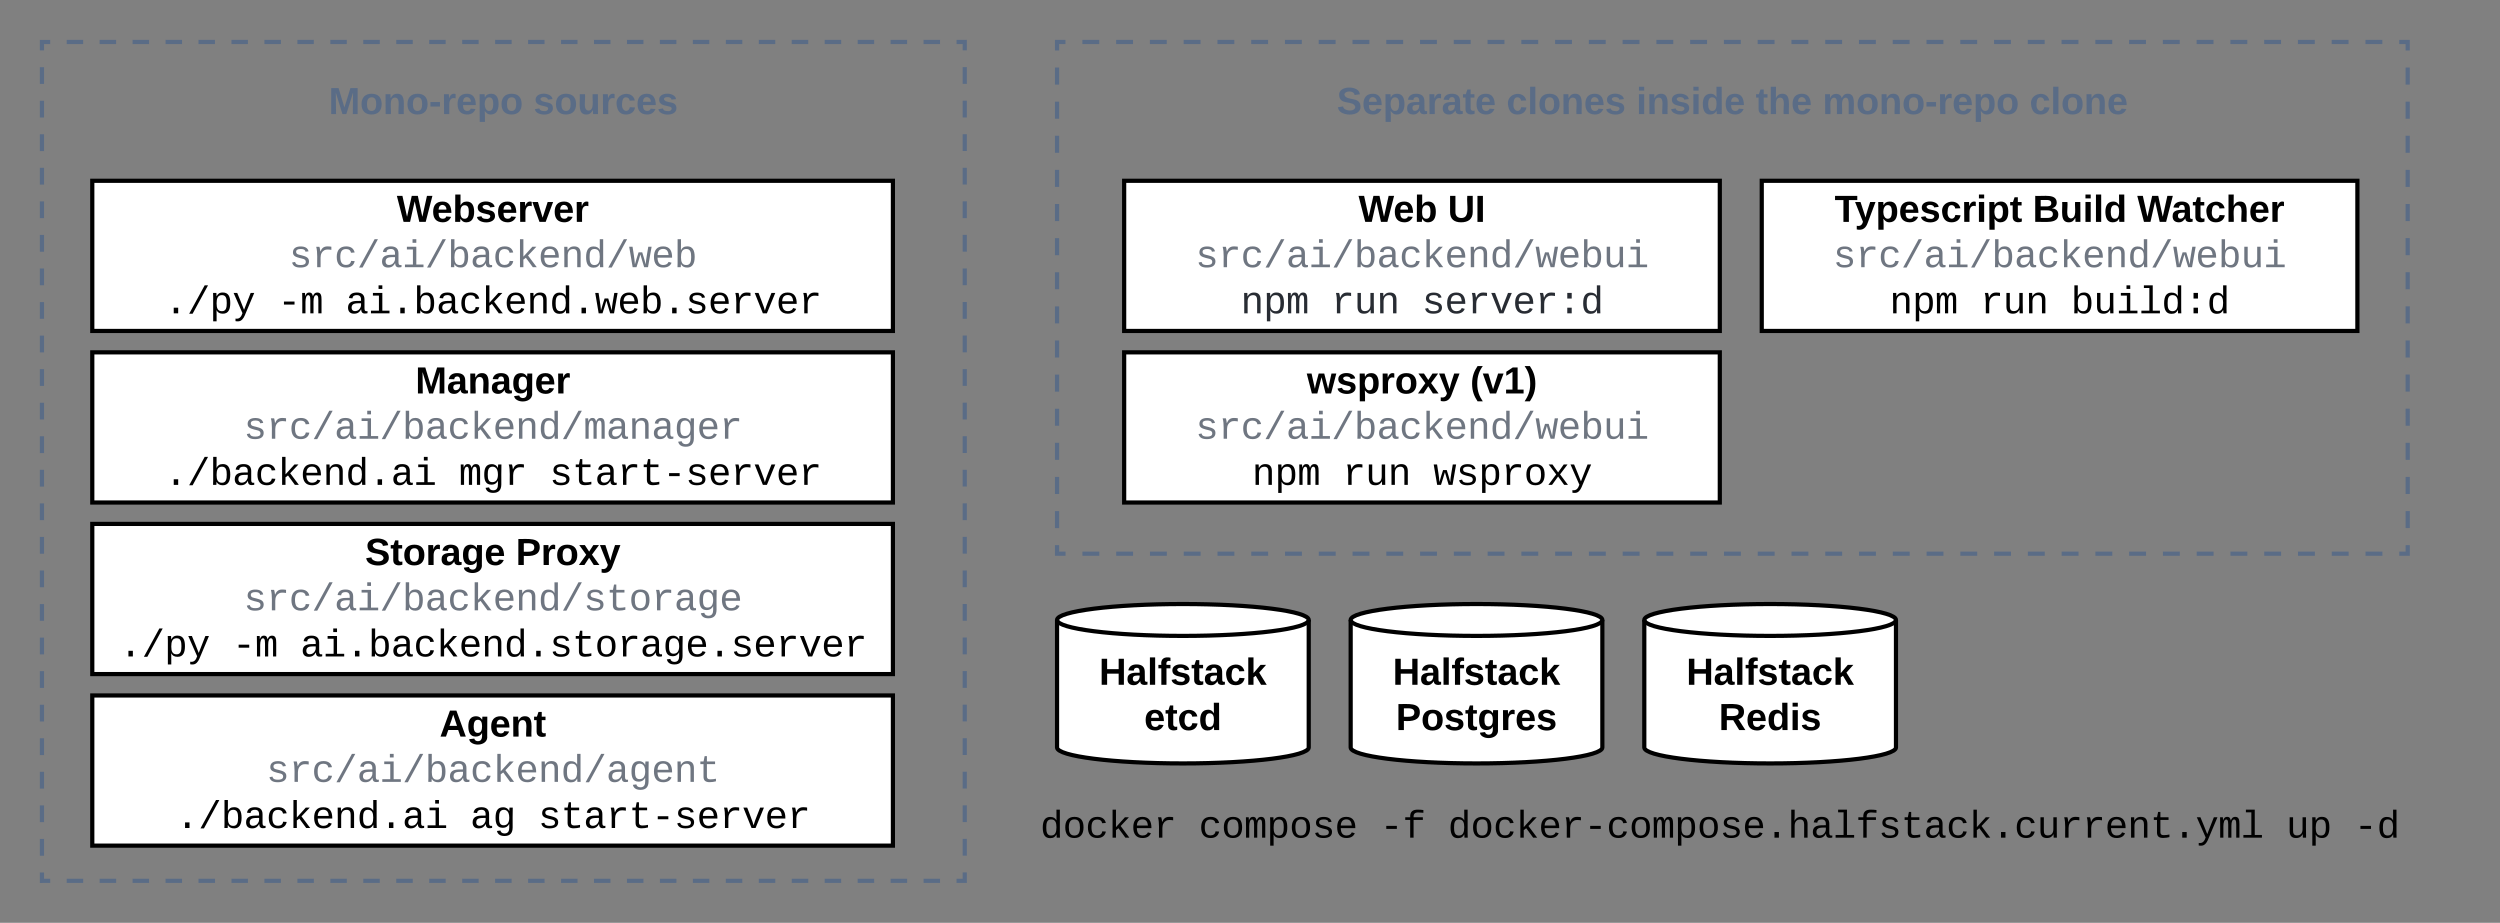 <svg xmlns="http://www.w3.org/2000/svg" xmlns:xlink="http://www.w3.org/1999/xlink" xmlns:lucid="lucid" width="1192" height="440"><rect width="100%" height="100%" fill="#808080" stroke="none"/><g transform="translate(-332 -504)" lucid:page-tab-id="Mduv~YJdh0do"><path d="M352 524h440v400H352z" fill="#fff" fill-opacity="0"/><path d="M363.8 524h7.84m7.86 0h7.86m7.85 0h7.87m7.86 0h7.86m7.84 0h7.86m7.86 0h7.85m7.87 0h7.86m7.86 0h7.84m7.86 0h7.86m7.85 0h7.87m7.86 0h7.86m7.84 0h7.86m7.86 0h7.85m7.87 0h7.86m7.86 0h7.84m7.86 0h7.86m7.85 0h7.87m7.86 0h7.86m7.84 0h7.86m7.86 0h7.85m7.87 0h7.86m7.86 0h7.84m7.86 0h7.86m7.85 0h7.87m7.86 0h7.86m7.84 0h7.86m7.86 0h7.85m7.87 0H792v4m0 8v8m0 8v8m0 8v8m0 8v8m0 8v8m0 8v8m0 8v8m0 8v8m0 8v8m0 8v8m0 8v8m0 8v8m0 8v8m0 8v8m0 8v8m0 8v8m0 8v8m0 8v8m0 8v8m0 8v8m0 8v8m0 8v8m0 8v8m0 8v8m0 8v4h-3.93m-7.86 0h-7.84m-7.86 0h-7.86m-7.85 0h-7.87m-7.86 0h-7.86m-7.84 0h-7.86m-7.86 0h-7.85m-7.87 0h-7.86m-7.86 0h-7.84m-7.86 0h-7.86m-7.85 0h-7.87m-7.86 0h-7.86m-7.84 0h-7.86m-7.86 0h-7.85m-7.87 0h-7.86m-7.86 0h-7.84m-7.86 0h-7.86m-7.85 0h-7.87m-7.86 0h-7.86m-7.84 0h-7.86m-7.86 0h-7.85m-7.87 0h-7.86m-7.86 0h-7.84m-7.86 0h-7.86m-7.85 0h-7.87m-7.86 0h-7.86m-7.84 0h-7.86m-7.86 0h-7.85m-7.87 0H352v-4m0-8v-8m0-8v-8m0-8v-8m0-8v-8m0-8v-8m0-8v-8m0-8v-8m0-8v-8m0-8v-8m0-8v-8m0-8v-8m0-8v-8m0-8v-8m0-8v-8m0-8v-8m0-8v-8m0-8v-8m0-8v-8m0-8v-8m0-8v-8m0-8v-8m0-8v-8m0-8v-8m0-8v-8m0-8v-4h3.93" stroke="#5a6c86" stroke-width="2" fill="none"/><use xlink:href="#a" transform="matrix(1,0,0,1,352,544) translate(136.725 14.4)"/><use xlink:href="#b" transform="matrix(1,0,0,1,352,544) translate(234.375 14.4)"/><path d="M836 524h644v244H836z" fill="#fff" fill-opacity="0"/><path d="M848.07 524h8.05m8.05 0h8.05m8.05 0h8.05m8.05 0h8.05m8.05 0h8.05m8.05 0h8.05m8.05 0h8.05m8.05 0h8.05m8.05 0h8.05m8.05 0h8.05m8.05 0h8.05m8.05 0h8.05m8.05 0h8.05m8.05 0h8.05m8.05 0h8.05m8.05 0h8.05m8.05 0h8.05m8.05 0h8.05m8.05 0h8.05m8.05 0h8.05m8.05 0h8.05m8.05 0h8.05m8.05 0h8.05m8.05 0h8.05m8.05 0h8.05m8.05 0h8.05m8.05 0h8.05m8.05 0h8.05m8.05 0h8.05m8.05 0h8.05m8.05 0h8.05m8.05 0h8.05m8.05 0h8.05m8.05 0h8.05m8.05 0h8.05m8.05 0h8.05m8.05 0h8.05m8.05 0h8.05m8.05 0h8.05m8.05 0h4.03v4.07m0 8.13v8.13m0 8.14v8.13m0 8.13v8.14m0 8.13v8.13m0 8.14v8.13m0 8.13v8.14m0 8.13v8.13m0 8.14v8.13m0 8.13v8.14m0 8.13v8.13m0 8.14V707m0 8.13v8.14m0 8.13v8.13m0 8.14v8.13m0 8.13V768h-4.02m-8.05 0h-8.05m-8.05 0h-8.05m-8.05 0h-8.05m-8.05 0h-8.05m-8.05 0h-8.05m-8.05 0h-8.05m-8.05 0h-8.05m-8.05 0h-8.05m-8.05 0h-8.05m-8.05 0h-8.05m-8.05 0h-8.05m-8.05 0h-8.05m-8.05 0h-8.05m-8.05 0h-8.05m-8.05 0h-8.05m-8.05 0h-8.05m-8.05 0h-8.05m-8.05 0h-8.05m-8.05 0h-8.05m-8.05 0h-8.05m-8.05 0h-8.05m-8.05 0h-8.05m-8.05 0h-8.05m-8.05 0h-8.05m-8.05 0h-8.05m-8.05 0h-8.05m-8.05 0h-8.05m-8.05 0h-8.05m-8.05 0h-8.05m-8.05 0h-8.05m-8.05 0h-8.05m-8.05 0h-8.05m-8.05 0h-8.05m-8.05 0h-8.05m-8.05 0h-8.05m-8.05 0h-8.05m-8.05 0h-8.05m-8.05 0h-8.05m-8.05 0h-8.05m-8.05 0H836v-4.07m0-8.13v-8.13m0-8.14v-8.13m0-8.13v-8.14m0-8.13v-8.13m0-8.14v-8.13m0-8.13v-8.14m0-8.13v-8.13m0-8.14v-8.13m0-8.13v-8.14m0-8.13v-8.13m0-8.14V585m0-8.13v-8.14m0-8.13v-8.13m0-8.14v-8.13m0-8.13V524h4.02" stroke="#5a6c86" stroke-width="2" fill="none"/><use xlink:href="#c" transform="matrix(1,0,0,1,836,544) translate(133.4 14.4)"/><use xlink:href="#d" transform="matrix(1,0,0,1,836,544) translate(214.3 14.4)"/><use xlink:href="#e" transform="matrix(1,0,0,1,836,544) translate(276.2 14.4)"/><use xlink:href="#f" transform="matrix(1,0,0,1,836,544) translate(333.1 14.4)"/><use xlink:href="#g" transform="matrix(1,0,0,1,836,544) translate(365 14.4)"/><use xlink:href="#h" transform="matrix(1,0,0,1,836,544) translate(463.7 14.4)"/><path d="M376 672h381.74v71.6H376z" stroke="#000" stroke-width="2" fill="#fff"/><use xlink:href="#i" transform="matrix(1,0,0,1,381,677) translate(149.075 14.6)"/><use xlink:href="#j" transform="matrix(1,0,0,1,381,677) translate(67.181 36.196)"/><use xlink:href="#k" transform="matrix(1,0,0,1,381,677) translate(29.375 58.196)"/><use xlink:href="#l" transform="matrix(1,0,0,1,381,677) translate(169.797 58.196)"/><use xlink:href="#m" transform="matrix(1,0,0,1,381,677) translate(213.004 58.196)"/><path d="M376 835.6h381.74v71.6H376z" stroke="#000" stroke-width="2" fill="#fff"/><use xlink:href="#n" transform="matrix(1,0,0,1,381,840.6) translate(160.6 14.6)"/><use xlink:href="#o" transform="matrix(1,0,0,1,381,840.6) translate(77.982 36.196)"/><use xlink:href="#k" transform="matrix(1,0,0,1,381,840.6) translate(34.775 58.196)"/><use xlink:href="#p" transform="matrix(1,0,0,1,381,840.6) translate(175.198 58.196)"/><use xlink:href="#m" transform="matrix(1,0,0,1,381,840.6) translate(207.604 58.196)"/><path d="M376 753.8h381.74v71.6H376z" stroke="#000" stroke-width="2" fill="#fff"/><use xlink:href="#q" transform="matrix(1,0,0,1,381,758.8) translate(125.1 14.6)"/><use xlink:href="#r" transform="matrix(1,0,0,1,381,758.8) translate(196.95 14.6)"/><use xlink:href="#s" transform="matrix(1,0,0,1,381,758.8) translate(67.181 36.196)"/><use xlink:href="#t" transform="matrix(1,0,0,1,381,758.8) translate(7.771 58.196)"/><use xlink:href="#u" transform="matrix(1,0,0,1,381,758.8) translate(61.78 58.196)"/><use xlink:href="#v" transform="matrix(1,0,0,1,381,758.8) translate(94.185 58.196)"/><path d="M376 590.2h381.74v71.6H376z" stroke="#000" stroke-width="2" fill="#fff"/><g><use xlink:href="#w" transform="matrix(1,0,0,1,381,595.2) translate(140.225 14.6)"/><use xlink:href="#x" transform="matrix(1,0,0,1,381,595.2) translate(88.784 36.196)"/><use xlink:href="#t" transform="matrix(1,0,0,1,381,595.2) translate(29.375 58.196)"/><use xlink:href="#u" transform="matrix(1,0,0,1,381,595.2) translate(83.383 58.196)"/><use xlink:href="#y" transform="matrix(1,0,0,1,381,595.2) translate(115.789 58.196)"/></g><path d="M868 590.2h284v71.6H868z" stroke="#000" stroke-width="2" fill="#fff"/><g><use xlink:href="#z" transform="matrix(1,0,0,1,873,595.2) translate(106.75 14.6)"/><use xlink:href="#A" transform="matrix(1,0,0,1,873,595.2) translate(149.3 14.6)"/><use xlink:href="#B" transform="matrix(1,0,0,1,873,595.2) translate(28.982 36.196)"/><use xlink:href="#C" transform="matrix(1,0,0,1,873,595.2) translate(50.586 58.196)"/><use xlink:href="#D" transform="matrix(1,0,0,1,873,595.2) translate(93.793 58.196)"/><use xlink:href="#E" transform="matrix(1,0,0,1,873,595.2) translate(137 58.196)"/></g><path d="M868 672h284v71.6H868z" stroke="#000" stroke-width="2" fill="#fff"/><g><use xlink:href="#F" transform="matrix(1,0,0,1,873,677) translate(82.1 14.6)"/><use xlink:href="#G" transform="matrix(1,0,0,1,873,677) translate(160 14.6)"/><use xlink:href="#B" transform="matrix(1,0,0,1,873,677) translate(28.982 36.196)"/><use xlink:href="#H" transform="matrix(1,0,0,1,873,677) translate(55.987 58.196)"/><use xlink:href="#I" transform="matrix(1,0,0,1,873,677) translate(99.194 58.196)"/><use xlink:href="#J" transform="matrix(1,0,0,1,873,677) translate(142.401 58.196)"/></g><path d="M1172 590.2h284v71.6h-284z" stroke="#000" stroke-width="2" fill="#fff"/><g><use xlink:href="#K" transform="matrix(1,0,0,1,1177,595.2) translate(29.75 14.6)"/><use xlink:href="#L" transform="matrix(1,0,0,1,1177,595.2) translate(124.2 14.6)"/><use xlink:href="#M" transform="matrix(1,0,0,1,1177,595.2) translate(174.05 14.6)"/><use xlink:href="#B" transform="matrix(1,0,0,1,1177,595.2) translate(28.982 36.196)"/><use xlink:href="#H" transform="matrix(1,0,0,1,1177,595.2) translate(55.987 58.196)"/><use xlink:href="#I" transform="matrix(1,0,0,1,1177,595.2) translate(99.194 58.196)"/><use xlink:href="#N" transform="matrix(1,0,0,1,1177,595.2) translate(142.401 58.196)"/></g><path d="M956 860.4c0 4.2-26.86 7.6-60 7.6s-60-3.4-60-7.6v-60.8c0-4.2 26.86-7.6 60-7.6s60 3.4 60 7.6z" stroke="#000" stroke-width="2" fill="#fff"/><path d="M956 799.6c0 4.2-26.86 7.6-60 7.6s-60-3.4-60-7.6" stroke="#000" stroke-width="2" fill="none"/><g><use xlink:href="#O" transform="matrix(1,0,0,1,841,812.2) translate(15.075 18.3)"/><use xlink:href="#P" transform="matrix(1,0,0,1,841,812.2) translate(36.55 39.9)"/></g><path d="M1096 860.4c0 4.2-26.86 7.6-60 7.6s-60-3.4-60-7.6v-60.8c0-4.2 26.86-7.6 60-7.6s60 3.4 60 7.6z" stroke="#000" stroke-width="2" fill="#fff"/><path d="M1096 799.6c0 4.2-26.86 7.6-60 7.6s-60-3.4-60-7.6" stroke="#000" stroke-width="2" fill="none"/><g><use xlink:href="#O" transform="matrix(1,0,0,1,981,812.2) translate(15.075 18.3)"/><use xlink:href="#Q" transform="matrix(1,0,0,1,981,812.2) translate(16.575 39.9)"/></g><path d="M1236 860.4c0 4.2-26.86 7.6-60 7.6s-60-3.4-60-7.6v-60.8c0-4.2 26.86-7.6 60-7.6s60 3.4 60 7.6z" stroke="#000" stroke-width="2" fill="#fff"/><path d="M1236 799.6c0 4.2-26.86 7.6-60 7.6s-60-3.4-60-7.6" stroke="#000" stroke-width="2" fill="none"/><g><use xlink:href="#O" transform="matrix(1,0,0,1,1121,812.2) translate(15.075 18.3)"/><use xlink:href="#R" transform="matrix(1,0,0,1,1121,812.2) translate(30.55 39.9)"/></g><path d="M800 884h704v28H800z" stroke="#000" stroke-opacity="0" stroke-width="2" fill="#fff" fill-opacity="0"/><g><use xlink:href="#S" transform="matrix(1,0,0,1,805,889) translate(22.947 14.396)"/><use xlink:href="#T" transform="matrix(1,0,0,1,805,889) translate(98.56 14.396)"/><use xlink:href="#U" transform="matrix(1,0,0,1,805,889) translate(184.974 14.396)"/><use xlink:href="#V" transform="matrix(1,0,0,1,805,889) translate(217.379 14.396)"/><use xlink:href="#W" transform="matrix(1,0,0,1,805,889) translate(617.044 14.396)"/><use xlink:href="#X" transform="matrix(1,0,0,1,805,889) translate(649.449 14.396)"/></g><defs><path fill="#5a6c86" d="M230 0l2-204L168 0h-37L68-204 70 0H24v-248h70l56 185 57-185h69V0h-46" id="Y"/><path fill="#5a6c86" d="M110-194c64 0 96 36 96 99 0 64-35 99-97 99-61 0-95-36-95-99 0-62 34-99 96-99zm-1 164c35 0 45-28 45-65 0-40-10-65-43-65-34 0-45 26-45 65 0 36 10 65 43 65" id="Z"/><path fill="#5a6c86" d="M135-194c87-1 58 113 63 194h-50c-7-57 23-157-34-157-59 0-34 97-39 157H25l-1-190h47c2 12-1 28 3 38 12-26 28-41 61-42" id="aa"/><path fill="#5a6c86" d="M14-72v-43h91v43H14" id="ab"/><path fill="#5a6c86" d="M135-150c-39-12-60 13-60 57V0H25l-1-190h47c2 13-1 29 3 40 6-28 27-53 61-41v41" id="ac"/><path fill="#5a6c86" d="M185-48c-13 30-37 53-82 52C43 2 14-33 14-96s30-98 90-98c62 0 83 45 84 108H66c0 31 8 55 39 56 18 0 30-7 34-22zm-45-69c5-46-57-63-70-21-2 6-4 13-4 21h74" id="ad"/><path fill="#5a6c86" d="M135-194c53 0 70 44 70 98 0 56-19 98-73 100-31 1-45-17-59-34 3 33 2 69 2 105H25l-1-265h48c2 10 0 23 3 31 11-24 29-35 60-35zM114-30c33 0 39-31 40-66 0-38-9-64-40-64-56 0-55 130 0 130" id="ae"/><g id="a"><use transform="matrix(0.05,0,0,0.05,0,0)" xlink:href="#Y"/><use transform="matrix(0.05,0,0,0.05,14.95,0)" xlink:href="#Z"/><use transform="matrix(0.05,0,0,0.05,25.9,0)" xlink:href="#aa"/><use transform="matrix(0.05,0,0,0.05,36.85,0)" xlink:href="#Z"/><use transform="matrix(0.05,0,0,0.05,47.8,0)" xlink:href="#ab"/><use transform="matrix(0.05,0,0,0.05,53.75,0)" xlink:href="#ac"/><use transform="matrix(0.05,0,0,0.05,60.75,0)" xlink:href="#ad"/><use transform="matrix(0.05,0,0,0.05,70.75,0)" xlink:href="#ae"/><use transform="matrix(0.05,0,0,0.05,81.7,0)" xlink:href="#Z"/></g><path fill="#5a6c86" d="M137-138c1-29-70-34-71-4 15 46 118 7 119 86 1 83-164 76-172 9l43-7c4 19 20 25 44 25 33 8 57-30 24-41C81-84 22-81 20-136c-2-80 154-74 161-7" id="af"/><path fill="#5a6c86" d="M85 4C-2 5 27-109 22-190h50c7 57-23 150 33 157 60-5 35-97 40-157h50l1 190h-47c-2-12 1-28-3-38-12 25-28 42-61 42" id="ag"/><path fill="#5a6c86" d="M190-63c-7 42-38 67-86 67-59 0-84-38-90-98-12-110 154-137 174-36l-49 2c-2-19-15-32-35-32-30 0-35 28-38 64-6 74 65 87 74 30" id="ah"/><g id="b"><use transform="matrix(0.05,0,0,0.05,0,0)" xlink:href="#af"/><use transform="matrix(0.05,0,0,0.05,10,0)" xlink:href="#Z"/><use transform="matrix(0.05,0,0,0.05,20.95,0)" xlink:href="#ag"/><use transform="matrix(0.05,0,0,0.05,31.9,0)" xlink:href="#ac"/><use transform="matrix(0.05,0,0,0.05,38.9,0)" xlink:href="#ah"/><use transform="matrix(0.05,0,0,0.05,48.9,0)" xlink:href="#ad"/><use transform="matrix(0.05,0,0,0.05,58.9,0)" xlink:href="#af"/></g><path fill="#5a6c86" d="M169-182c-1-43-94-46-97-3 18 66 151 10 154 114 3 95-165 93-204 36-6-8-10-19-12-30l50-8c3 46 112 56 116 5-17-69-150-10-154-114-4-87 153-88 188-35 5 8 8 18 10 28" id="ai"/><path fill="#5a6c86" d="M133-34C117-15 103 5 69 4 32 3 11-16 11-54c-1-60 55-63 116-61 1-26-3-47-28-47-18 1-26 9-28 27l-52-2c7-38 36-58 82-57s74 22 75 68l1 82c-1 14 12 18 25 15v27c-30 8-71 5-69-32zm-48 3c29 0 43-24 42-57-32 0-66-3-65 30 0 17 8 27 23 27" id="aj"/><path fill="#5a6c86" d="M115-3C79 11 28 4 28-45v-112H4v-33h27l15-45h31v45h36v33H77v99c-1 23 16 31 38 25v30" id="ak"/><g id="c"><use transform="matrix(0.05,0,0,0.05,0,0)" xlink:href="#ai"/><use transform="matrix(0.05,0,0,0.05,12,0)" xlink:href="#ad"/><use transform="matrix(0.05,0,0,0.05,22,0)" xlink:href="#ae"/><use transform="matrix(0.05,0,0,0.05,32.95,0)" xlink:href="#aj"/><use transform="matrix(0.05,0,0,0.05,42.95,0)" xlink:href="#ac"/><use transform="matrix(0.05,0,0,0.05,49.95,0)" xlink:href="#aj"/><use transform="matrix(0.05,0,0,0.05,59.95,0)" xlink:href="#ak"/><use transform="matrix(0.05,0,0,0.05,65.9,0)" xlink:href="#ad"/></g><path fill="#5a6c86" d="M25 0v-261h50V0H25" id="al"/><g id="d"><use transform="matrix(0.05,0,0,0.05,0,0)" xlink:href="#ah"/><use transform="matrix(0.05,0,0,0.05,10,0)" xlink:href="#al"/><use transform="matrix(0.05,0,0,0.05,15,0)" xlink:href="#Z"/><use transform="matrix(0.05,0,0,0.05,25.95,0)" xlink:href="#aa"/><use transform="matrix(0.05,0,0,0.05,36.9,0)" xlink:href="#ad"/><use transform="matrix(0.05,0,0,0.05,46.9,0)" xlink:href="#af"/></g><path fill="#5a6c86" d="M25-224v-37h50v37H25zM25 0v-190h50V0H25" id="am"/><path fill="#5a6c86" d="M88-194c31-1 46 15 58 34l-1-101h50l1 261h-48c-2-10 0-23-3-31C134-8 116 4 84 4 32 4 16-41 15-95c0-56 19-97 73-99zm17 164c33 0 40-30 41-66 1-37-9-64-41-64s-38 30-39 65c0 43 13 65 39 65" id="an"/><g id="e"><use transform="matrix(0.05,0,0,0.05,0,0)" xlink:href="#am"/><use transform="matrix(0.05,0,0,0.05,5,0)" xlink:href="#aa"/><use transform="matrix(0.05,0,0,0.05,15.95,0)" xlink:href="#af"/><use transform="matrix(0.05,0,0,0.05,25.95,0)" xlink:href="#am"/><use transform="matrix(0.05,0,0,0.05,30.95,0)" xlink:href="#an"/><use transform="matrix(0.05,0,0,0.05,41.9,0)" xlink:href="#ad"/></g><path fill="#5a6c86" d="M114-157C55-157 80-60 75 0H25v-261h50l-1 109c12-26 28-41 61-42 86-1 58 113 63 194h-50c-7-57 23-157-34-157" id="ao"/><g id="f"><use transform="matrix(0.05,0,0,0.05,0,0)" xlink:href="#ak"/><use transform="matrix(0.05,0,0,0.05,5.95,0)" xlink:href="#ao"/><use transform="matrix(0.05,0,0,0.05,16.9,0)" xlink:href="#ad"/></g><path fill="#5a6c86" d="M220-157c-53 9-28 100-34 157h-49v-107c1-27-5-49-29-50C55-147 81-57 75 0H25l-1-190h47c2 12-1 28 3 38 10-53 101-56 108 0 13-22 24-43 59-42 82 1 51 116 57 194h-49v-107c-1-25-5-48-29-50" id="ap"/><g id="g"><use transform="matrix(0.05,0,0,0.05,0,0)" xlink:href="#ap"/><use transform="matrix(0.05,0,0,0.05,16,0)" xlink:href="#Z"/><use transform="matrix(0.05,0,0,0.05,26.95,0)" xlink:href="#aa"/><use transform="matrix(0.05,0,0,0.05,37.9,0)" xlink:href="#Z"/><use transform="matrix(0.05,0,0,0.05,48.85,0)" xlink:href="#ab"/><use transform="matrix(0.05,0,0,0.05,54.8,0)" xlink:href="#ac"/><use transform="matrix(0.05,0,0,0.05,61.8,0)" xlink:href="#ad"/><use transform="matrix(0.05,0,0,0.05,71.8,0)" xlink:href="#ae"/><use transform="matrix(0.05,0,0,0.05,82.75,0)" xlink:href="#Z"/></g><g id="h"><use transform="matrix(0.05,0,0,0.05,0,0)" xlink:href="#ah"/><use transform="matrix(0.05,0,0,0.05,10,0)" xlink:href="#al"/><use transform="matrix(0.05,0,0,0.05,15,0)" xlink:href="#Z"/><use transform="matrix(0.05,0,0,0.05,25.95,0)" xlink:href="#aa"/><use transform="matrix(0.05,0,0,0.05,36.9,0)" xlink:href="#ad"/></g><path d="M230 0l2-204L168 0h-37L68-204 70 0H24v-248h70l56 185 57-185h69V0h-46" id="aq"/><path d="M133-34C117-15 103 5 69 4 32 3 11-16 11-54c-1-60 55-63 116-61 1-26-3-47-28-47-18 1-26 9-28 27l-52-2c7-38 36-58 82-57s74 22 75 68l1 82c-1 14 12 18 25 15v27c-30 8-71 5-69-32zm-48 3c29 0 43-24 42-57-32 0-66-3-65 30 0 17 8 27 23 27" id="ar"/><path d="M135-194c87-1 58 113 63 194h-50c-7-57 23-157-34-157-59 0-34 97-39 157H25l-1-190h47c2 12-1 28 3 38 12-26 28-41 61-42" id="as"/><path d="M195-6C206 82 75 100 31 46c-4-6-6-13-8-21l49-6c3 16 16 24 34 25 40 0 42-37 40-79-11 22-30 35-61 35-53 0-70-43-70-97 0-56 18-96 73-97 30 0 46 14 59 34l2-30h47zm-90-29c32 0 41-27 41-63 0-35-9-62-40-62-32 0-39 29-40 63 0 36 9 62 39 62" id="at"/><path d="M185-48c-13 30-37 53-82 52C43 2 14-33 14-96s30-98 90-98c62 0 83 45 84 108H66c0 31 8 55 39 56 18 0 30-7 34-22zm-45-69c5-46-57-63-70-21-2 6-4 13-4 21h74" id="au"/><path d="M135-150c-39-12-60 13-60 57V0H25l-1-190h47c2 13-1 29 3 40 6-28 27-53 61-41v41" id="av"/><g id="i"><use transform="matrix(0.05,0,0,0.05,0,0)" xlink:href="#aq"/><use transform="matrix(0.05,0,0,0.05,14.95,0)" xlink:href="#ar"/><use transform="matrix(0.05,0,0,0.05,24.95,0)" xlink:href="#as"/><use transform="matrix(0.05,0,0,0.05,35.9,0)" xlink:href="#ar"/><use transform="matrix(0.05,0,0,0.05,45.9,0)" xlink:href="#at"/><use transform="matrix(0.05,0,0,0.05,56.85,0)" xlink:href="#au"/><use transform="matrix(0.05,0,0,0.05,66.85,0)" xlink:href="#av"/></g><path fill="#6f7681" d="M873-819c-18-114-119-146-250-146-163 0-245 50-245 151 0 151 170 148 294 185 182 54 388 94 388 320 0 240-189 325-439 329-245 4-410-69-454-268l159-31c24 133 136 168 295 165 144-2 270-31 270-171 0-164-195-160-331-202-167-52-350-87-350-299 0-218 173-315 413-313 220 2 373 77 412 260" id="aw"/><path fill="#6f7681" d="M839-1102c70 0 148 7 206 17v167c-112-18-268-36-363 15-129 69-208 203-208 395V0H294c-10-367 32-789-52-1082h171c21 75 41 161 48 250h5c67-152 152-270 373-270" id="ax"/><path fill="#6f7681" d="M631 20c-350 0-501-215-501-562 0-355 162-560 502-560 250 0 399 118 446 323l-192 14c-23-124-109-196-262-196-242 0-305 171-305 415 1 245 61 427 304 427 151 0 248-77 267-215l190 12C1039-107 883 20 631 20" id="ay"/><path fill="#6f7681" d="M114 20l821-1504h178L296 20H114" id="az"/><path fill="#6f7681" d="M1000-272c3 95 12 159 101 161 21 0 41-3 59-7V-6c-44 10-86 16-139 16-141 2-191-84-197-217h-6C748-76 648 20 446 20c-207 0-318-120-318-322 0-266 194-348 454-354l236-4c12-191-40-305-222-305-140 0-220 47-232 172l-188-17c33-204 181-292 423-292 255 0 401 118 401 364v466zm-683-27c0 109 63 184 175 182 166-3 259-96 306-217 24-65 20-120 20-200-232 7-501-28-501 235" id="aA"/><path fill="#6f7681" d="M745-142h380V0H143v-142h422v-798H246v-142h499v940zM545-1292v-192h200v192H545" id="aB"/><path fill="#6f7681" d="M365-904c58-129 161-200 334-200 130 0 228 46 293 138s98 233 98 420c0 189-34 331-102 425S824 20 698 20c-170 0-275-64-336-184 0 55-3 116-9 164H179c5-68 6-147 6-223v-1261h180c-2 193 4 394-4 580h4zm283 791c221 0 256-197 256-427 0-229-34-425-254-425-236 0-285 195-285 441 0 237 53 411 283 411" id="aC"/><path fill="#6f7681" d="M914 0L548-499l-132 98V0H236v-1484h180v927l475-525h211L663-617 1125 0H914" id="aD"/><path fill="#6f7681" d="M617-1102c355 0 481 238 477 599H322c5 222 84 388 301 388 144 0 244-59 284-166l158 45C1002-72 854 20 623 20c-342 0-490-220-490-568 0-346 151-554 484-554zm291 461c-18-192-90-328-289-328-194 0-287 128-295 328h584" id="aE"/><path fill="#6f7681" d="M706-1102c241 0 344 136 343 381V0H868v-695c1-168-57-273-220-268-190 6-283 138-283 336V0H185c-3-360 6-732-6-1082h170c4 54 7 126 8 185h3c63-121 164-204 346-205" id="aF"/><path fill="#6f7681" d="M865-914c-3-187-2-380-2-570h180v1261c0 76 1 155 6 223H877c-8-49-9-116-10-174h-5C801-44 708 26 530 26c-135 0-234-46-297-139s-95-232-95-419c0-377 131-566 392-566 176 0 271 63 335 184zm-286-51c-222 0-255 197-255 427 0 229 31 425 253 425 237 0 286-195 286-441 0-238-52-411-284-411" id="aG"/><path fill="#6f7681" d="M904-1102c199 0 220 177 220 381V0H956v-686c-3-114 0-215-60-264-70-33-125-4-158 71-26 56-39 140-39 252V0H531v-686c-3-114-1-215-61-264-78-41-136 24-157 84-24 69-39 159-39 259V0H105c-3-360 6-732-6-1082h149c6 50 3 123 8 175 36-100 83-195 216-195 135 0 166 79 196 196 42-105 93-196 236-196" id="aH"/><path fill="#6f7681" d="M1048-32c-2 300-135 456-433 456-222-1-358-88-400-267l184-25c22 99 100 157 222 156 184-2 248-125 248-315 0-64 3-133-2-194C807-100 706-13 524-12c-306 0-381-228-381-537 0-318 85-550 400-550 164 0 271 83 325 202h3c1-60 3-134 12-185h171c-13 339-4 702-6 1050zM585-145c210-8 284-178 284-406 0-192-52-331-177-392-33-16-69-22-104-22-223 2-259 184-259 414 0 229 31 415 256 406" id="aI"/><g id="j"><use transform="matrix(0.009,0,0,0.009,0,0)" xlink:href="#aw"/><use transform="matrix(0.009,0,0,0.009,10.802,0)" xlink:href="#ax"/><use transform="matrix(0.009,0,0,0.009,21.604,0)" xlink:href="#ay"/><use transform="matrix(0.009,0,0,0.009,32.405,0)" xlink:href="#az"/><use transform="matrix(0.009,0,0,0.009,43.207,0)" xlink:href="#aA"/><use transform="matrix(0.009,0,0,0.009,54.009,0)" xlink:href="#aB"/><use transform="matrix(0.009,0,0,0.009,64.811,0)" xlink:href="#az"/><use transform="matrix(0.009,0,0,0.009,75.612,0)" xlink:href="#aC"/><use transform="matrix(0.009,0,0,0.009,86.414,0)" xlink:href="#aA"/><use transform="matrix(0.009,0,0,0.009,97.216,0)" xlink:href="#ay"/><use transform="matrix(0.009,0,0,0.009,108.018,0)" xlink:href="#aD"/><use transform="matrix(0.009,0,0,0.009,118.819,0)" xlink:href="#aE"/><use transform="matrix(0.009,0,0,0.009,129.621,0)" xlink:href="#aF"/><use transform="matrix(0.009,0,0,0.009,140.423,0)" xlink:href="#aG"/><use transform="matrix(0.009,0,0,0.009,151.225,0)" xlink:href="#az"/><use transform="matrix(0.009,0,0,0.009,162.026,0)" xlink:href="#aH"/><use transform="matrix(0.009,0,0,0.009,172.828,0)" xlink:href="#aA"/><use transform="matrix(0.009,0,0,0.009,183.63,0)" xlink:href="#aF"/><use transform="matrix(0.009,0,0,0.009,194.432,0)" xlink:href="#aA"/><use transform="matrix(0.009,0,0,0.009,205.233,0)" xlink:href="#aI"/><use transform="matrix(0.009,0,0,0.009,216.035,0)" xlink:href="#aE"/><use transform="matrix(0.009,0,0,0.009,226.837,0)" xlink:href="#ax"/></g><path d="M496 0v-299h235V0H496" id="aJ"/><path d="M114 20l821-1504h178L296 20H114" id="aK"/><path d="M365-904c58-129 161-200 334-200 130 0 228 46 293 138s98 233 98 420c0 189-34 331-102 425S824 20 698 20c-170 0-275-64-336-184 0 55-3 116-9 164H179c5-68 6-147 6-223v-1261h180c-2 193 4 394-4 580h4zm283 791c221 0 256-197 256-427 0-229-34-425-254-425-236 0-285 195-285 441 0 237 53 411 283 411" id="aL"/><path d="M1000-272c3 95 12 159 101 161 21 0 41-3 59-7V-6c-44 10-86 16-139 16-141 2-191-84-197-217h-6C748-76 648 20 446 20c-207 0-318-120-318-322 0-266 194-348 454-354l236-4c12-191-40-305-222-305-140 0-220 47-232 172l-188-17c33-204 181-292 423-292 255 0 401 118 401 364v466zm-683-27c0 109 63 184 175 182 166-3 259-96 306-217 24-65 20-120 20-200-232 7-501-28-501 235" id="aM"/><path d="M631 20c-350 0-501-215-501-562 0-355 162-560 502-560 250 0 399 118 446 323l-192 14c-23-124-109-196-262-196-242 0-305 171-305 415 1 245 61 427 304 427 151 0 248-77 267-215l190 12C1039-107 883 20 631 20" id="aN"/><path d="M914 0L548-499l-132 98V0H236v-1484h180v927l475-525h211L663-617 1125 0H914" id="aO"/><path d="M617-1102c355 0 481 238 477 599H322c5 222 84 388 301 388 144 0 244-59 284-166l158 45C1002-72 854 20 623 20c-342 0-490-220-490-568 0-346 151-554 484-554zm291 461c-18-192-90-328-289-328-194 0-287 128-295 328h584" id="aP"/><path d="M706-1102c241 0 344 136 343 381V0H868v-695c1-168-57-273-220-268-190 6-283 138-283 336V0H185c-3-360 6-732-6-1082h170c4 54 7 126 8 185h3c63-121 164-204 346-205" id="aQ"/><path d="M865-914c-3-187-2-380-2-570h180v1261c0 76 1 155 6 223H877c-8-49-9-116-10-174h-5C801-44 708 26 530 26c-135 0-234-46-297-139s-95-232-95-419c0-377 131-566 392-566 176 0 271 63 335 184zm-286-51c-222 0-255 197-255 427 0 229 31 425 253 425 237 0 286-195 286-441 0-238-52-411-284-411" id="aR"/><path d="M745-142h380V0H143v-142h422v-798H246v-142h499v940zM545-1292v-192h200v192H545" id="aS"/><g id="k"><use transform="matrix(0.009,0,0,0.009,0,0)" xlink:href="#aJ"/><use transform="matrix(0.009,0,0,0.009,10.802,0)" xlink:href="#aK"/><use transform="matrix(0.009,0,0,0.009,21.604,0)" xlink:href="#aL"/><use transform="matrix(0.009,0,0,0.009,32.405,0)" xlink:href="#aM"/><use transform="matrix(0.009,0,0,0.009,43.207,0)" xlink:href="#aN"/><use transform="matrix(0.009,0,0,0.009,54.009,0)" xlink:href="#aO"/><use transform="matrix(0.009,0,0,0.009,64.811,0)" xlink:href="#aP"/><use transform="matrix(0.009,0,0,0.009,75.612,0)" xlink:href="#aQ"/><use transform="matrix(0.009,0,0,0.009,86.414,0)" xlink:href="#aR"/><use transform="matrix(0.009,0,0,0.009,97.216,0)" xlink:href="#aJ"/><use transform="matrix(0.009,0,0,0.009,108.018,0)" xlink:href="#aM"/><use transform="matrix(0.009,0,0,0.009,118.819,0)" xlink:href="#aS"/></g><path d="M904-1102c199 0 220 177 220 381V0H956v-686c-3-114 0-215-60-264-70-33-125-4-158 71-26 56-39 140-39 252V0H531v-686c-3-114-1-215-61-264-78-41-136 24-157 84-24 69-39 159-39 259V0H105c-3-360 6-732-6-1082h149c6 50 3 123 8 175 36-100 83-195 216-195 135 0 166 79 196 196 42-105 93-196 236-196" id="aT"/><path d="M1048-32c-2 300-135 456-433 456-222-1-358-88-400-267l184-25c22 99 100 157 222 156 184-2 248-125 248-315 0-64 3-133-2-194C807-100 706-13 524-12c-306 0-381-228-381-537 0-318 85-550 400-550 164 0 271 83 325 202h3c1-60 3-134 12-185h171c-13 339-4 702-6 1050zM585-145c210-8 284-178 284-406 0-192-52-331-177-392-33-16-69-22-104-22-223 2-259 184-259 414 0 229 31 415 256 406" id="aU"/><path d="M839-1102c70 0 148 7 206 17v167c-112-18-268-36-363 15-129 69-208 203-208 395V0H294c-10-367 32-789-52-1082h171c21 75 41 161 48 250h5c67-152 152-270 373-270" id="aV"/><g id="l"><use transform="matrix(0.009,0,0,0.009,0,0)" xlink:href="#aT"/><use transform="matrix(0.009,0,0,0.009,10.802,0)" xlink:href="#aU"/><use transform="matrix(0.009,0,0,0.009,21.604,0)" xlink:href="#aV"/></g><path d="M873-819c-18-114-119-146-250-146-163 0-245 50-245 151 0 151 170 148 294 185 182 54 388 94 388 320 0 240-189 325-439 329-245 4-410-69-454-268l159-31c24 133 136 168 295 165 144-2 270-31 270-171 0-164-195-160-331-202-167-52-350-87-350-299 0-218 173-315 413-313 220 2 373 77 412 260" id="aW"/><path d="M682 16c-209 0-323-80-324-285v-671H190v-142h170l58-282h120v282h432v142H538v652c2 114 60 155 182 155 106 0 209-16 297-34v137C921-4 806 16 682 16" id="aX"/><path d="M334-464v-160h560v160H334" id="aY"/><path d="M715 0H502L69-1082h202c94 253 197 500 285 758 19 57 36 126 52 183 96-335 234-626 350-941h201" id="aZ"/><g id="m"><use transform="matrix(0.009,0,0,0.009,0,0)" xlink:href="#aW"/><use transform="matrix(0.009,0,0,0.009,10.802,0)" xlink:href="#aX"/><use transform="matrix(0.009,0,0,0.009,21.604,0)" xlink:href="#aM"/><use transform="matrix(0.009,0,0,0.009,32.405,0)" xlink:href="#aV"/><use transform="matrix(0.009,0,0,0.009,43.207,0)" xlink:href="#aX"/><use transform="matrix(0.009,0,0,0.009,54.009,0)" xlink:href="#aY"/><use transform="matrix(0.009,0,0,0.009,64.811,0)" xlink:href="#aW"/><use transform="matrix(0.009,0,0,0.009,75.612,0)" xlink:href="#aP"/><use transform="matrix(0.009,0,0,0.009,86.414,0)" xlink:href="#aV"/><use transform="matrix(0.009,0,0,0.009,97.216,0)" xlink:href="#aZ"/><use transform="matrix(0.009,0,0,0.009,108.018,0)" xlink:href="#aP"/><use transform="matrix(0.009,0,0,0.009,118.819,0)" xlink:href="#aV"/></g><path d="M199 0l-22-63H83L61 0H9l90-248h61L250 0h-51zm-33-102l-36-108c-10 38-24 72-36 108h72" id="ba"/><path d="M115-3C79 11 28 4 28-45v-112H4v-33h27l15-45h31v45h36v33H77v99c-1 23 16 31 38 25v30" id="bb"/><g id="n"><use transform="matrix(0.05,0,0,0.05,0,0)" xlink:href="#ba"/><use transform="matrix(0.05,0,0,0.05,12.95,0)" xlink:href="#at"/><use transform="matrix(0.05,0,0,0.05,23.9,0)" xlink:href="#au"/><use transform="matrix(0.05,0,0,0.05,33.9,0)" xlink:href="#as"/><use transform="matrix(0.05,0,0,0.05,44.85,0)" xlink:href="#bb"/></g><path fill="#6f7681" d="M682 16c-209 0-323-80-324-285v-671H190v-142h170l58-282h120v282h432v142H538v652c2 114 60 155 182 155 106 0 209-16 297-34v137C921-4 806 16 682 16" id="bc"/><g id="o"><use transform="matrix(0.009,0,0,0.009,0,0)" xlink:href="#aw"/><use transform="matrix(0.009,0,0,0.009,10.802,0)" xlink:href="#ax"/><use transform="matrix(0.009,0,0,0.009,21.604,0)" xlink:href="#ay"/><use transform="matrix(0.009,0,0,0.009,32.405,0)" xlink:href="#az"/><use transform="matrix(0.009,0,0,0.009,43.207,0)" xlink:href="#aA"/><use transform="matrix(0.009,0,0,0.009,54.009,0)" xlink:href="#aB"/><use transform="matrix(0.009,0,0,0.009,64.811,0)" xlink:href="#az"/><use transform="matrix(0.009,0,0,0.009,75.612,0)" xlink:href="#aC"/><use transform="matrix(0.009,0,0,0.009,86.414,0)" xlink:href="#aA"/><use transform="matrix(0.009,0,0,0.009,97.216,0)" xlink:href="#ay"/><use transform="matrix(0.009,0,0,0.009,108.018,0)" xlink:href="#aD"/><use transform="matrix(0.009,0,0,0.009,118.819,0)" xlink:href="#aE"/><use transform="matrix(0.009,0,0,0.009,129.621,0)" xlink:href="#aF"/><use transform="matrix(0.009,0,0,0.009,140.423,0)" xlink:href="#aG"/><use transform="matrix(0.009,0,0,0.009,151.225,0)" xlink:href="#az"/><use transform="matrix(0.009,0,0,0.009,162.026,0)" xlink:href="#aA"/><use transform="matrix(0.009,0,0,0.009,172.828,0)" xlink:href="#aI"/><use transform="matrix(0.009,0,0,0.009,183.63,0)" xlink:href="#aE"/><use transform="matrix(0.009,0,0,0.009,194.432,0)" xlink:href="#aF"/><use transform="matrix(0.009,0,0,0.009,205.233,0)" xlink:href="#bc"/></g><g id="p"><use transform="matrix(0.009,0,0,0.009,0,0)" xlink:href="#aM"/><use transform="matrix(0.009,0,0,0.009,10.802,0)" xlink:href="#aU"/></g><path d="M169-182c-1-43-94-46-97-3 18 66 151 10 154 114 3 95-165 93-204 36-6-8-10-19-12-30l50-8c3 46 112 56 116 5-17-69-150-10-154-114-4-87 153-88 188-35 5 8 8 18 10 28" id="bd"/><path d="M110-194c64 0 96 36 96 99 0 64-35 99-97 99-61 0-95-36-95-99 0-62 34-99 96-99zm-1 164c35 0 45-28 45-65 0-40-10-65-43-65-34 0-45 26-45 65 0 36 10 65 43 65" id="be"/><g id="q"><use transform="matrix(0.05,0,0,0.05,0,0)" xlink:href="#bd"/><use transform="matrix(0.05,0,0,0.05,12,0)" xlink:href="#bb"/><use transform="matrix(0.05,0,0,0.05,17.95,0)" xlink:href="#be"/><use transform="matrix(0.05,0,0,0.05,28.9,0)" xlink:href="#av"/><use transform="matrix(0.05,0,0,0.05,35.9,0)" xlink:href="#ar"/><use transform="matrix(0.05,0,0,0.05,45.9,0)" xlink:href="#at"/><use transform="matrix(0.05,0,0,0.05,56.85,0)" xlink:href="#au"/></g><path d="M24-248c93 1 206-16 204 79-1 75-69 88-152 82V0H24v-248zm52 121c47 0 100 7 100-41 0-47-54-39-100-39v80" id="bf"/><path d="M144 0l-44-69L55 0H2l70-98-66-92h53l41 62 40-62h54l-67 91 71 99h-54" id="bg"/><path d="M123 10C108 53 80 86 19 72V37c35 8 53-11 59-39L3-190h52l48 148c12-52 28-100 44-148h51" id="bh"/><g id="r"><use transform="matrix(0.05,0,0,0.05,0,0)" xlink:href="#bf"/><use transform="matrix(0.05,0,0,0.05,12,0)" xlink:href="#av"/><use transform="matrix(0.05,0,0,0.05,19,0)" xlink:href="#be"/><use transform="matrix(0.05,0,0,0.05,29.95,0)" xlink:href="#bg"/><use transform="matrix(0.05,0,0,0.05,39.95,0)" xlink:href="#bh"/></g><path fill="#6f7681" d="M615-1102c343 0 484 203 482 560-1 347-147 562-488 562-336 0-475-219-479-562-4-349 156-560 485-560zm-8 989c240 0 301-180 301-429 0-245-55-427-290-427-236 0-299 181-299 427 0 243 61 429 288 429" id="bi"/><g id="s"><use transform="matrix(0.009,0,0,0.009,0,0)" xlink:href="#aw"/><use transform="matrix(0.009,0,0,0.009,10.802,0)" xlink:href="#ax"/><use transform="matrix(0.009,0,0,0.009,21.604,0)" xlink:href="#ay"/><use transform="matrix(0.009,0,0,0.009,32.405,0)" xlink:href="#az"/><use transform="matrix(0.009,0,0,0.009,43.207,0)" xlink:href="#aA"/><use transform="matrix(0.009,0,0,0.009,54.009,0)" xlink:href="#aB"/><use transform="matrix(0.009,0,0,0.009,64.811,0)" xlink:href="#az"/><use transform="matrix(0.009,0,0,0.009,75.612,0)" xlink:href="#aC"/><use transform="matrix(0.009,0,0,0.009,86.414,0)" xlink:href="#aA"/><use transform="matrix(0.009,0,0,0.009,97.216,0)" xlink:href="#ay"/><use transform="matrix(0.009,0,0,0.009,108.018,0)" xlink:href="#aD"/><use transform="matrix(0.009,0,0,0.009,118.819,0)" xlink:href="#aE"/><use transform="matrix(0.009,0,0,0.009,129.621,0)" xlink:href="#aF"/><use transform="matrix(0.009,0,0,0.009,140.423,0)" xlink:href="#aG"/><use transform="matrix(0.009,0,0,0.009,151.225,0)" xlink:href="#az"/><use transform="matrix(0.009,0,0,0.009,162.026,0)" xlink:href="#aw"/><use transform="matrix(0.009,0,0,0.009,172.828,0)" xlink:href="#bc"/><use transform="matrix(0.009,0,0,0.009,183.63,0)" xlink:href="#bi"/><use transform="matrix(0.009,0,0,0.009,194.432,0)" xlink:href="#ax"/><use transform="matrix(0.009,0,0,0.009,205.233,0)" xlink:href="#aA"/><use transform="matrix(0.009,0,0,0.009,216.035,0)" xlink:href="#aI"/><use transform="matrix(0.009,0,0,0.009,226.837,0)" xlink:href="#aE"/></g><path d="M698-1104c312 3 392 244 392 558 0 315-82 566-392 566-169 0-277-65-331-184h-5c8 188 2 394 4 589H185V-858c0-76-1-156-6-224h175c6 52 9 120 10 178h4c58-122 150-202 330-200zm-49 991c225 0 255-203 255-433 0-225-32-419-253-419-236 0-285 192-285 441 0 237 53 411 283 411" id="bj"/><path d="M168 279c222 39 310-114 368-290L66-1082h192c120 299 249 590 362 896 115-301 235-597 351-896h190L705 0c-65 164-130 320-275 396-67 36-177 35-262 18V279" id="bk"/><g id="t"><use transform="matrix(0.009,0,0,0.009,0,0)" xlink:href="#aJ"/><use transform="matrix(0.009,0,0,0.009,10.802,0)" xlink:href="#aK"/><use transform="matrix(0.009,0,0,0.009,21.604,0)" xlink:href="#bj"/><use transform="matrix(0.009,0,0,0.009,32.405,0)" xlink:href="#bk"/></g><g id="u"><use transform="matrix(0.009,0,0,0.009,0,0)" xlink:href="#aY"/><use transform="matrix(0.009,0,0,0.009,10.802,0)" xlink:href="#aT"/></g><path d="M615-1102c343 0 484 203 482 560-1 347-147 562-488 562-336 0-475-219-479-562-4-349 156-560 485-560zm-8 989c240 0 301-180 301-429 0-245-55-427-290-427-236 0-299 181-299 427 0 243 61 429 288 429" id="bl"/><g id="v"><use transform="matrix(0.009,0,0,0.009,0,0)" xlink:href="#aM"/><use transform="matrix(0.009,0,0,0.009,10.802,0)" xlink:href="#aS"/><use transform="matrix(0.009,0,0,0.009,21.604,0)" xlink:href="#aJ"/><use transform="matrix(0.009,0,0,0.009,32.405,0)" xlink:href="#aL"/><use transform="matrix(0.009,0,0,0.009,43.207,0)" xlink:href="#aM"/><use transform="matrix(0.009,0,0,0.009,54.009,0)" xlink:href="#aN"/><use transform="matrix(0.009,0,0,0.009,64.811,0)" xlink:href="#aO"/><use transform="matrix(0.009,0,0,0.009,75.612,0)" xlink:href="#aP"/><use transform="matrix(0.009,0,0,0.009,86.414,0)" xlink:href="#aQ"/><use transform="matrix(0.009,0,0,0.009,97.216,0)" xlink:href="#aR"/><use transform="matrix(0.009,0,0,0.009,108.018,0)" xlink:href="#aJ"/><use transform="matrix(0.009,0,0,0.009,118.819,0)" xlink:href="#aW"/><use transform="matrix(0.009,0,0,0.009,129.621,0)" xlink:href="#aX"/><use transform="matrix(0.009,0,0,0.009,140.423,0)" xlink:href="#bl"/><use transform="matrix(0.009,0,0,0.009,151.225,0)" xlink:href="#aV"/><use transform="matrix(0.009,0,0,0.009,162.026,0)" xlink:href="#aM"/><use transform="matrix(0.009,0,0,0.009,172.828,0)" xlink:href="#aU"/><use transform="matrix(0.009,0,0,0.009,183.63,0)" xlink:href="#aP"/><use transform="matrix(0.009,0,0,0.009,194.432,0)" xlink:href="#aJ"/><use transform="matrix(0.009,0,0,0.009,205.233,0)" xlink:href="#aW"/><use transform="matrix(0.009,0,0,0.009,216.035,0)" xlink:href="#aP"/><use transform="matrix(0.009,0,0,0.009,226.837,0)" xlink:href="#aV"/><use transform="matrix(0.009,0,0,0.009,237.639,0)" xlink:href="#aZ"/><use transform="matrix(0.009,0,0,0.009,248.44,0)" xlink:href="#aP"/><use transform="matrix(0.009,0,0,0.009,259.242,0)" xlink:href="#aV"/></g><path d="M275 0h-61l-44-196L126 0H64L0-248h53L97-49l45-199h58l43 199 44-199h52" id="bm"/><path d="M135-194c52 0 70 43 70 98 0 56-19 99-73 100-30 1-46-15-58-35L72 0H24l1-261h50v104c11-23 29-37 60-37zM114-30c31 0 40-27 40-66 0-37-7-63-39-63s-41 28-41 65c0 36 8 64 40 64" id="bn"/><path d="M137-138c1-29-70-34-71-4 15 46 118 7 119 86 1 83-164 76-172 9l43-7c4 19 20 25 44 25 33 8 57-30 24-41C81-84 22-81 20-136c-2-80 154-74 161-7" id="bo"/><path d="M128 0H69L1-190h53L99-40l48-150h52" id="bp"/><g id="w"><use transform="matrix(0.05,0,0,0.05,0,0)" xlink:href="#bm"/><use transform="matrix(0.05,0,0,0.05,16.6,0)" xlink:href="#au"/><use transform="matrix(0.05,0,0,0.05,26.6,0)" xlink:href="#bn"/><use transform="matrix(0.05,0,0,0.05,37.55,0)" xlink:href="#bo"/><use transform="matrix(0.05,0,0,0.05,47.55,0)" xlink:href="#au"/><use transform="matrix(0.05,0,0,0.05,57.55,0)" xlink:href="#av"/><use transform="matrix(0.05,0,0,0.05,64.55,0)" xlink:href="#bp"/><use transform="matrix(0.05,0,0,0.05,74.55,0)" xlink:href="#au"/><use transform="matrix(0.05,0,0,0.05,84.55,0)" xlink:href="#av"/></g><path fill="#6f7681" d="M1018 0H814c-67-224-138-444-200-673C552-442 476-224 407 0H204L21-1082h178c43 310 105 601 126 933 54-225 128-425 193-638h193c63 212 134 415 185 638 22-336 90-622 136-933h176" id="bq"/><g id="x"><use transform="matrix(0.009,0,0,0.009,0,0)" xlink:href="#aw"/><use transform="matrix(0.009,0,0,0.009,10.802,0)" xlink:href="#ax"/><use transform="matrix(0.009,0,0,0.009,21.604,0)" xlink:href="#ay"/><use transform="matrix(0.009,0,0,0.009,32.405,0)" xlink:href="#az"/><use transform="matrix(0.009,0,0,0.009,43.207,0)" xlink:href="#aA"/><use transform="matrix(0.009,0,0,0.009,54.009,0)" xlink:href="#aB"/><use transform="matrix(0.009,0,0,0.009,64.811,0)" xlink:href="#az"/><use transform="matrix(0.009,0,0,0.009,75.612,0)" xlink:href="#aC"/><use transform="matrix(0.009,0,0,0.009,86.414,0)" xlink:href="#aA"/><use transform="matrix(0.009,0,0,0.009,97.216,0)" xlink:href="#ay"/><use transform="matrix(0.009,0,0,0.009,108.018,0)" xlink:href="#aD"/><use transform="matrix(0.009,0,0,0.009,118.819,0)" xlink:href="#aE"/><use transform="matrix(0.009,0,0,0.009,129.621,0)" xlink:href="#aF"/><use transform="matrix(0.009,0,0,0.009,140.423,0)" xlink:href="#aG"/><use transform="matrix(0.009,0,0,0.009,151.225,0)" xlink:href="#az"/><use transform="matrix(0.009,0,0,0.009,162.026,0)" xlink:href="#bq"/><use transform="matrix(0.009,0,0,0.009,172.828,0)" xlink:href="#aE"/><use transform="matrix(0.009,0,0,0.009,183.63,0)" xlink:href="#aC"/></g><path d="M1018 0H814c-67-224-138-444-200-673C552-442 476-224 407 0H204L21-1082h178c43 310 105 601 126 933 54-225 128-425 193-638h193c63 212 134 415 185 638 22-336 90-622 136-933h176" id="br"/><g id="y"><use transform="matrix(0.009,0,0,0.009,0,0)" xlink:href="#aM"/><use transform="matrix(0.009,0,0,0.009,10.802,0)" xlink:href="#aS"/><use transform="matrix(0.009,0,0,0.009,21.604,0)" xlink:href="#aJ"/><use transform="matrix(0.009,0,0,0.009,32.405,0)" xlink:href="#aL"/><use transform="matrix(0.009,0,0,0.009,43.207,0)" xlink:href="#aM"/><use transform="matrix(0.009,0,0,0.009,54.009,0)" xlink:href="#aN"/><use transform="matrix(0.009,0,0,0.009,64.811,0)" xlink:href="#aO"/><use transform="matrix(0.009,0,0,0.009,75.612,0)" xlink:href="#aP"/><use transform="matrix(0.009,0,0,0.009,86.414,0)" xlink:href="#aQ"/><use transform="matrix(0.009,0,0,0.009,97.216,0)" xlink:href="#aR"/><use transform="matrix(0.009,0,0,0.009,108.018,0)" xlink:href="#aJ"/><use transform="matrix(0.009,0,0,0.009,118.819,0)" xlink:href="#br"/><use transform="matrix(0.009,0,0,0.009,129.621,0)" xlink:href="#aP"/><use transform="matrix(0.009,0,0,0.009,140.423,0)" xlink:href="#aL"/><use transform="matrix(0.009,0,0,0.009,151.225,0)" xlink:href="#aJ"/><use transform="matrix(0.009,0,0,0.009,162.026,0)" xlink:href="#aW"/><use transform="matrix(0.009,0,0,0.009,172.828,0)" xlink:href="#aP"/><use transform="matrix(0.009,0,0,0.009,183.63,0)" xlink:href="#aV"/><use transform="matrix(0.009,0,0,0.009,194.432,0)" xlink:href="#aZ"/><use transform="matrix(0.009,0,0,0.009,205.233,0)" xlink:href="#aP"/><use transform="matrix(0.009,0,0,0.009,216.035,0)" xlink:href="#aV"/></g><g id="z"><use transform="matrix(0.05,0,0,0.05,0,0)" xlink:href="#bm"/><use transform="matrix(0.05,0,0,0.05,16.6,0)" xlink:href="#au"/><use transform="matrix(0.05,0,0,0.05,26.6,0)" xlink:href="#bn"/></g><path d="M238-95c0 69-44 99-111 99C63 4 22-25 22-93v-155h51v151c-1 38 19 59 55 60 90 1 49-130 58-211h52v153" id="bs"/><path d="M24 0v-248h52V0H24" id="bt"/><g id="A"><use transform="matrix(0.05,0,0,0.05,0,0)" xlink:href="#bs"/><use transform="matrix(0.05,0,0,0.05,12.95,0)" xlink:href="#bt"/></g><path fill="#6f7681" d="M528 20c-247 0-343-132-343-381v-721h180v686c-4 177 45 284 224 277 194-8 279-136 279-336v-627h181c3 360-6 732 6 1082H885c-4-54-7-126-8-185h-3C809-64 714 20 528 20" id="bu"/><g id="B"><use transform="matrix(0.009,0,0,0.009,0,0)" xlink:href="#aw"/><use transform="matrix(0.009,0,0,0.009,10.802,0)" xlink:href="#ax"/><use transform="matrix(0.009,0,0,0.009,21.604,0)" xlink:href="#ay"/><use transform="matrix(0.009,0,0,0.009,32.405,0)" xlink:href="#az"/><use transform="matrix(0.009,0,0,0.009,43.207,0)" xlink:href="#aA"/><use transform="matrix(0.009,0,0,0.009,54.009,0)" xlink:href="#aB"/><use transform="matrix(0.009,0,0,0.009,64.811,0)" xlink:href="#az"/><use transform="matrix(0.009,0,0,0.009,75.612,0)" xlink:href="#aC"/><use transform="matrix(0.009,0,0,0.009,86.414,0)" xlink:href="#aA"/><use transform="matrix(0.009,0,0,0.009,97.216,0)" xlink:href="#ay"/><use transform="matrix(0.009,0,0,0.009,108.018,0)" xlink:href="#aD"/><use transform="matrix(0.009,0,0,0.009,118.819,0)" xlink:href="#aE"/><use transform="matrix(0.009,0,0,0.009,129.621,0)" xlink:href="#aF"/><use transform="matrix(0.009,0,0,0.009,140.423,0)" xlink:href="#aG"/><use transform="matrix(0.009,0,0,0.009,151.225,0)" xlink:href="#az"/><use transform="matrix(0.009,0,0,0.009,162.026,0)" xlink:href="#bq"/><use transform="matrix(0.009,0,0,0.009,172.828,0)" xlink:href="#aE"/><use transform="matrix(0.009,0,0,0.009,183.63,0)" xlink:href="#aC"/><use transform="matrix(0.009,0,0,0.009,194.432,0)" xlink:href="#bu"/><use transform="matrix(0.009,0,0,0.009,205.233,0)" xlink:href="#aB"/></g><path fill="#282c33" d="M706-1102c241 0 344 136 343 381V0H868v-695c1-168-57-273-220-268-190 6-283 138-283 336V0H185c-3-360 6-732-6-1082h170c4 54 7 126 8 185h3c63-121 164-204 346-205" id="bv"/><path fill="#282c33" d="M698-1104c312 3 392 244 392 558 0 315-82 566-392 566-169 0-277-65-331-184h-5c8 188 2 394 4 589H185V-858c0-76-1-156-6-224h175c6 52 9 120 10 178h4c58-122 150-202 330-200zm-49 991c225 0 255-203 255-433 0-225-32-419-253-419-236 0-285 192-285 441 0 237 53 411 283 411" id="bw"/><path fill="#282c33" d="M904-1102c199 0 220 177 220 381V0H956v-686c-3-114 0-215-60-264-70-33-125-4-158 71-26 56-39 140-39 252V0H531v-686c-3-114-1-215-61-264-78-41-136 24-157 84-24 69-39 159-39 259V0H105c-3-360 6-732-6-1082h149c6 50 3 123 8 175 36-100 83-195 216-195 135 0 166 79 196 196 42-105 93-196 236-196" id="bx"/><g id="C"><use transform="matrix(0.009,0,0,0.009,0,0)" xlink:href="#bv"/><use transform="matrix(0.009,0,0,0.009,10.802,0)" xlink:href="#bw"/><use transform="matrix(0.009,0,0,0.009,21.604,0)" xlink:href="#bx"/></g><path fill="#282c33" d="M839-1102c70 0 148 7 206 17v167c-112-18-268-36-363 15-129 69-208 203-208 395V0H294c-10-367 32-789-52-1082h171c21 75 41 161 48 250h5c67-152 152-270 373-270" id="by"/><path fill="#282c33" d="M528 20c-247 0-343-132-343-381v-721h180v686c-4 177 45 284 224 277 194-8 279-136 279-336v-627h181c3 360-6 732 6 1082H885c-4-54-7-126-8-185h-3C809-64 714 20 528 20" id="bz"/><g id="D"><use transform="matrix(0.009,0,0,0.009,0,0)" xlink:href="#by"/><use transform="matrix(0.009,0,0,0.009,10.802,0)" xlink:href="#bz"/><use transform="matrix(0.009,0,0,0.009,21.604,0)" xlink:href="#bv"/></g><path fill="#282c33" d="M873-819c-18-114-119-146-250-146-163 0-245 50-245 151 0 151 170 148 294 185 182 54 388 94 388 320 0 240-189 325-439 329-245 4-410-69-454-268l159-31c24 133 136 168 295 165 144-2 270-31 270-171 0-164-195-160-331-202-167-52-350-87-350-299 0-218 173-315 413-313 220 2 373 77 412 260" id="bA"/><path fill="#282c33" d="M617-1102c355 0 481 238 477 599H322c5 222 84 388 301 388 144 0 244-59 284-166l158 45C1002-72 854 20 623 20c-342 0-490-220-490-568 0-346 151-554 484-554zm291 461c-18-192-90-328-289-328-194 0-287 128-295 328h584" id="bB"/><path fill="#282c33" d="M715 0H502L69-1082h202c94 253 197 500 285 758 19 57 36 126 52 183 96-335 234-626 350-941h201" id="bC"/><path fill="#282c33" d="M496 0v-299h235V0H496zm0-783v-299h235v299H496" id="bD"/><path fill="#282c33" d="M865-914c-3-187-2-380-2-570h180v1261c0 76 1 155 6 223H877c-8-49-9-116-10-174h-5C801-44 708 26 530 26c-135 0-234-46-297-139s-95-232-95-419c0-377 131-566 392-566 176 0 271 63 335 184zm-286-51c-222 0-255 197-255 427 0 229 31 425 253 425 237 0 286-195 286-441 0-238-52-411-284-411" id="bE"/><g id="E"><use transform="matrix(0.009,0,0,0.009,0,0)" xlink:href="#bA"/><use transform="matrix(0.009,0,0,0.009,10.802,0)" xlink:href="#bB"/><use transform="matrix(0.009,0,0,0.009,21.604,0)" xlink:href="#by"/><use transform="matrix(0.009,0,0,0.009,32.405,0)" xlink:href="#bC"/><use transform="matrix(0.009,0,0,0.009,43.207,0)" xlink:href="#bB"/><use transform="matrix(0.009,0,0,0.009,54.009,0)" xlink:href="#by"/><use transform="matrix(0.009,0,0,0.009,64.811,0)" xlink:href="#bD"/><use transform="matrix(0.009,0,0,0.009,75.612,0)" xlink:href="#bE"/></g><path d="M231 0h-52l-39-155L100 0H48L-1-190h46L77-45c9-52 24-97 36-145h53l37 145 32-145h46" id="bF"/><path d="M135-194c53 0 70 44 70 98 0 56-19 98-73 100-31 1-45-17-59-34 3 33 2 69 2 105H25l-1-265h48c2 10 0 23 3 31 11-24 29-35 60-35zM114-30c33 0 39-31 40-66 0-38-9-64-40-64-56 0-55 130 0 130" id="bG"/><g id="F"><use transform="matrix(0.05,0,0,0.05,0,0)" xlink:href="#bF"/><use transform="matrix(0.05,0,0,0.05,14,0)" xlink:href="#bo"/><use transform="matrix(0.05,0,0,0.05,24,0)" xlink:href="#bG"/><use transform="matrix(0.05,0,0,0.05,34.95,0)" xlink:href="#av"/><use transform="matrix(0.05,0,0,0.05,41.95,0)" xlink:href="#be"/><use transform="matrix(0.05,0,0,0.05,52.9,0)" xlink:href="#bg"/><use transform="matrix(0.05,0,0,0.05,62.9,0)" xlink:href="#bh"/></g><path d="M67-93c0 74 22 123 53 168H70C40 30 18-18 18-93s22-123 52-168h50c-32 44-53 94-53 168" id="bH"/><path d="M23 0v-37h61v-169l-59 37v-38l62-41h46v211h57V0H23" id="bI"/><path d="M102-93c0 74-22 123-52 168H0C30 29 54-18 53-93c0-74-22-123-53-168h50c30 45 52 94 52 168" id="bJ"/><g id="G"><use transform="matrix(0.05,0,0,0.05,0,0)" xlink:href="#bH"/><use transform="matrix(0.05,0,0,0.05,5.95,0)" xlink:href="#bp"/><use transform="matrix(0.05,0,0,0.05,15.95,0)" xlink:href="#bI"/><use transform="matrix(0.05,0,0,0.05,25.95,0)" xlink:href="#bJ"/></g><g id="H"><use transform="matrix(0.009,0,0,0.009,0,0)" xlink:href="#aQ"/><use transform="matrix(0.009,0,0,0.009,10.802,0)" xlink:href="#bj"/><use transform="matrix(0.009,0,0,0.009,21.604,0)" xlink:href="#aT"/></g><path d="M528 20c-247 0-343-132-343-381v-721h180v686c-4 177 45 284 224 277 194-8 279-136 279-336v-627h181c3 360-6 732 6 1082H885c-4-54-7-126-8-185h-3C809-64 714 20 528 20" id="bK"/><g id="I"><use transform="matrix(0.009,0,0,0.009,0,0)" xlink:href="#aV"/><use transform="matrix(0.009,0,0,0.009,10.802,0)" xlink:href="#bK"/><use transform="matrix(0.009,0,0,0.009,21.604,0)" xlink:href="#aQ"/></g><path d="M932 0L611-444 288 0H94l415-556-397-526h199l300 421 298-421h201L713-558 1133 0H932" id="bL"/><g id="J"><use transform="matrix(0.009,0,0,0.009,0,0)" xlink:href="#br"/><use transform="matrix(0.009,0,0,0.009,10.802,0)" xlink:href="#aW"/><use transform="matrix(0.009,0,0,0.009,21.604,0)" xlink:href="#bj"/><use transform="matrix(0.009,0,0,0.009,32.405,0)" xlink:href="#aV"/><use transform="matrix(0.009,0,0,0.009,43.207,0)" xlink:href="#bl"/><use transform="matrix(0.009,0,0,0.009,54.009,0)" xlink:href="#bL"/><use transform="matrix(0.009,0,0,0.009,64.811,0)" xlink:href="#bk"/></g><path d="M136-208V0H84v-208H4v-40h212v40h-80" id="bM"/><path d="M190-63c-7 42-38 67-86 67-59 0-84-38-90-98-12-110 154-137 174-36l-49 2c-2-19-15-32-35-32-30 0-35 28-38 64-6 74 65 87 74 30" id="bN"/><path d="M25-224v-37h50v37H25zM25 0v-190h50V0H25" id="bO"/><g id="K"><use transform="matrix(0.05,0,0,0.05,0,0)" xlink:href="#bM"/><use transform="matrix(0.05,0,0,0.05,9.6,0)" xlink:href="#bh"/><use transform="matrix(0.05,0,0,0.05,19.6,0)" xlink:href="#bG"/><use transform="matrix(0.05,0,0,0.05,30.55,0)" xlink:href="#au"/><use transform="matrix(0.05,0,0,0.05,40.55,0)" xlink:href="#bo"/><use transform="matrix(0.05,0,0,0.05,50.55,0)" xlink:href="#bN"/><use transform="matrix(0.05,0,0,0.05,60.55,0)" xlink:href="#av"/><use transform="matrix(0.05,0,0,0.05,67.55,0)" xlink:href="#bO"/><use transform="matrix(0.05,0,0,0.05,72.55,0)" xlink:href="#bG"/><use transform="matrix(0.05,0,0,0.05,83.5,0)" xlink:href="#bb"/></g><path d="M182-130c37 4 62 22 62 59C244 23 116-4 24 0v-248c84 5 203-23 205 63 0 31-19 50-47 55zM76-148c40-3 101 13 101-30 0-44-60-28-101-31v61zm0 110c48-3 116 14 116-37 0-48-69-32-116-35v72" id="bP"/><path d="M85 4C-2 5 27-109 22-190h50c7 57-23 150 33 157 60-5 35-97 40-157h50l1 190h-47c-2-12 1-28-3-38-12 25-28 42-61 42" id="bQ"/><path d="M25 0v-261h50V0H25" id="bR"/><path d="M88-194c31-1 46 15 58 34l-1-101h50l1 261h-48c-2-10 0-23-3-31C134-8 116 4 84 4 32 4 16-41 15-95c0-56 19-97 73-99zm17 164c33 0 40-30 41-66 1-37-9-64-41-64s-38 30-39 65c0 43 13 65 39 65" id="bS"/><g id="L"><use transform="matrix(0.05,0,0,0.05,0,0)" xlink:href="#bP"/><use transform="matrix(0.05,0,0,0.05,12.95,0)" xlink:href="#bQ"/><use transform="matrix(0.05,0,0,0.05,23.9,0)" xlink:href="#bO"/><use transform="matrix(0.05,0,0,0.05,28.9,0)" xlink:href="#bR"/><use transform="matrix(0.05,0,0,0.05,33.9,0)" xlink:href="#bS"/></g><path d="M114-157C55-157 80-60 75 0H25v-261h50l-1 109c12-26 28-41 61-42 86-1 58 113 63 194h-50c-7-57 23-157-34-157" id="bT"/><g id="M"><use transform="matrix(0.05,0,0,0.05,0,0)" xlink:href="#bm"/><use transform="matrix(0.05,0,0,0.05,16.3,0)" xlink:href="#ar"/><use transform="matrix(0.05,0,0,0.05,26.3,0)" xlink:href="#bb"/><use transform="matrix(0.05,0,0,0.05,32.25,0)" xlink:href="#bN"/><use transform="matrix(0.05,0,0,0.05,42.25,0)" xlink:href="#bT"/><use transform="matrix(0.05,0,0,0.05,53.2,0)" xlink:href="#au"/><use transform="matrix(0.05,0,0,0.05,63.2,0)" xlink:href="#av"/></g><path d="M736-142h380V0H134v-142h422v-1200H267v-142h469v1342" id="bU"/><path d="M496 0v-299h235V0H496zm0-783v-299h235v299H496" id="bV"/><g id="N"><use transform="matrix(0.009,0,0,0.009,0,0)" xlink:href="#aL"/><use transform="matrix(0.009,0,0,0.009,10.802,0)" xlink:href="#bK"/><use transform="matrix(0.009,0,0,0.009,21.604,0)" xlink:href="#aS"/><use transform="matrix(0.009,0,0,0.009,32.405,0)" xlink:href="#bU"/><use transform="matrix(0.009,0,0,0.009,43.207,0)" xlink:href="#aR"/><use transform="matrix(0.009,0,0,0.009,54.009,0)" xlink:href="#bV"/><use transform="matrix(0.009,0,0,0.009,64.811,0)" xlink:href="#aR"/></g><path d="M186 0v-106H76V0H24v-248h52v99h110v-99h50V0h-50" id="bW"/><path d="M121-226c-27-7-43 5-38 36h38v33H83V0H34v-157H6v-33h28c-9-59 32-81 87-68v32" id="bX"/><path d="M147 0L96-86 75-71V0H25v-261h50v150l67-79h53l-66 74L201 0h-54" id="bY"/><g id="O"><use transform="matrix(0.05,0,0,0.05,0,0)" xlink:href="#bW"/><use transform="matrix(0.05,0,0,0.05,12.95,0)" xlink:href="#ar"/><use transform="matrix(0.05,0,0,0.05,22.95,0)" xlink:href="#bR"/><use transform="matrix(0.05,0,0,0.05,27.95,0)" xlink:href="#bX"/><use transform="matrix(0.05,0,0,0.05,33.9,0)" xlink:href="#bo"/><use transform="matrix(0.05,0,0,0.05,43.9,0)" xlink:href="#bb"/><use transform="matrix(0.05,0,0,0.05,49.85,0)" xlink:href="#ar"/><use transform="matrix(0.05,0,0,0.05,59.85,0)" xlink:href="#bN"/><use transform="matrix(0.05,0,0,0.05,69.85,0)" xlink:href="#bY"/></g><g id="P"><use transform="matrix(0.05,0,0,0.05,0,0)" xlink:href="#au"/><use transform="matrix(0.05,0,0,0.05,10,0)" xlink:href="#bb"/><use transform="matrix(0.05,0,0,0.05,15.95,0)" xlink:href="#bN"/><use transform="matrix(0.05,0,0,0.05,25.95,0)" xlink:href="#bS"/></g><g id="Q"><use transform="matrix(0.05,0,0,0.05,0,0)" xlink:href="#bf"/><use transform="matrix(0.05,0,0,0.05,12,0)" xlink:href="#be"/><use transform="matrix(0.05,0,0,0.05,22.95,0)" xlink:href="#bo"/><use transform="matrix(0.05,0,0,0.05,32.95,0)" xlink:href="#bb"/><use transform="matrix(0.05,0,0,0.05,38.9,0)" xlink:href="#at"/><use transform="matrix(0.05,0,0,0.05,49.85,0)" xlink:href="#av"/><use transform="matrix(0.05,0,0,0.05,56.85,0)" xlink:href="#au"/><use transform="matrix(0.05,0,0,0.05,66.85,0)" xlink:href="#bo"/></g><path d="M240-174c0 40-23 61-54 70L253 0h-59l-57-94H76V0H24v-248c93 4 217-23 216 74zM76-134c48-2 112 12 112-38 0-48-66-32-112-35v73" id="bZ"/><g id="R"><use transform="matrix(0.05,0,0,0.05,0,0)" xlink:href="#bZ"/><use transform="matrix(0.05,0,0,0.05,12.95,0)" xlink:href="#au"/><use transform="matrix(0.05,0,0,0.05,22.95,0)" xlink:href="#bS"/><use transform="matrix(0.05,0,0,0.05,33.9,0)" xlink:href="#bO"/><use transform="matrix(0.05,0,0,0.05,38.9,0)" xlink:href="#bo"/></g><g id="S"><use transform="matrix(0.009,0,0,0.009,0,0)" xlink:href="#aR"/><use transform="matrix(0.009,0,0,0.009,10.802,0)" xlink:href="#bl"/><use transform="matrix(0.009,0,0,0.009,21.604,0)" xlink:href="#aN"/><use transform="matrix(0.009,0,0,0.009,32.405,0)" xlink:href="#aO"/><use transform="matrix(0.009,0,0,0.009,43.207,0)" xlink:href="#aP"/><use transform="matrix(0.009,0,0,0.009,54.009,0)" xlink:href="#aV"/></g><g id="T"><use transform="matrix(0.009,0,0,0.009,0,0)" xlink:href="#aN"/><use transform="matrix(0.009,0,0,0.009,10.802,0)" xlink:href="#bl"/><use transform="matrix(0.009,0,0,0.009,21.604,0)" xlink:href="#aT"/><use transform="matrix(0.009,0,0,0.009,32.405,0)" xlink:href="#bj"/><use transform="matrix(0.009,0,0,0.009,43.207,0)" xlink:href="#bl"/><use transform="matrix(0.009,0,0,0.009,54.009,0)" xlink:href="#aW"/><use transform="matrix(0.009,0,0,0.009,64.811,0)" xlink:href="#aP"/></g><path d="M839-1335c-182-6-269 67-259 253h491v142H580V0H400v-940H138v-142h262c-15-293 132-408 418-402 94 2 200 7 281 21v145c-75-10-177-14-260-17" id="ca"/><g id="U"><use transform="matrix(0.009,0,0,0.009,0,0)" xlink:href="#aY"/><use transform="matrix(0.009,0,0,0.009,10.802,0)" xlink:href="#ca"/></g><path d="M648-963c-190 6-283 138-283 336V0H185v-1484h181c-2 197 6 404-9 587h3c62-120 159-205 339-205 242 0 351 135 350 381V0H868v-695c1-168-57-273-220-268" id="cb"/><g id="V"><use transform="matrix(0.009,0,0,0.009,0,0)" xlink:href="#aR"/><use transform="matrix(0.009,0,0,0.009,10.802,0)" xlink:href="#bl"/><use transform="matrix(0.009,0,0,0.009,21.604,0)" xlink:href="#aN"/><use transform="matrix(0.009,0,0,0.009,32.405,0)" xlink:href="#aO"/><use transform="matrix(0.009,0,0,0.009,43.207,0)" xlink:href="#aP"/><use transform="matrix(0.009,0,0,0.009,54.009,0)" xlink:href="#aV"/><use transform="matrix(0.009,0,0,0.009,64.811,0)" xlink:href="#aY"/><use transform="matrix(0.009,0,0,0.009,75.612,0)" xlink:href="#aN"/><use transform="matrix(0.009,0,0,0.009,86.414,0)" xlink:href="#bl"/><use transform="matrix(0.009,0,0,0.009,97.216,0)" xlink:href="#aT"/><use transform="matrix(0.009,0,0,0.009,108.018,0)" xlink:href="#bj"/><use transform="matrix(0.009,0,0,0.009,118.819,0)" xlink:href="#bl"/><use transform="matrix(0.009,0,0,0.009,129.621,0)" xlink:href="#aW"/><use transform="matrix(0.009,0,0,0.009,140.423,0)" xlink:href="#aP"/><use transform="matrix(0.009,0,0,0.009,151.225,0)" xlink:href="#aJ"/><use transform="matrix(0.009,0,0,0.009,162.026,0)" xlink:href="#cb"/><use transform="matrix(0.009,0,0,0.009,172.828,0)" xlink:href="#aM"/><use transform="matrix(0.009,0,0,0.009,183.63,0)" xlink:href="#bU"/><use transform="matrix(0.009,0,0,0.009,194.432,0)" xlink:href="#ca"/><use transform="matrix(0.009,0,0,0.009,205.233,0)" xlink:href="#aW"/><use transform="matrix(0.009,0,0,0.009,216.035,0)" xlink:href="#aX"/><use transform="matrix(0.009,0,0,0.009,226.837,0)" xlink:href="#aM"/><use transform="matrix(0.009,0,0,0.009,237.639,0)" xlink:href="#aN"/><use transform="matrix(0.009,0,0,0.009,248.44,0)" xlink:href="#aO"/><use transform="matrix(0.009,0,0,0.009,259.242,0)" xlink:href="#aJ"/><use transform="matrix(0.009,0,0,0.009,270.044,0)" xlink:href="#aN"/><use transform="matrix(0.009,0,0,0.009,280.846,0)" xlink:href="#bK"/><use transform="matrix(0.009,0,0,0.009,291.647,0)" xlink:href="#aV"/><use transform="matrix(0.009,0,0,0.009,302.449,0)" xlink:href="#aV"/><use transform="matrix(0.009,0,0,0.009,313.251,0)" xlink:href="#aP"/><use transform="matrix(0.009,0,0,0.009,324.053,0)" xlink:href="#aQ"/><use transform="matrix(0.009,0,0,0.009,334.854,0)" xlink:href="#aX"/><use transform="matrix(0.009,0,0,0.009,345.656,0)" xlink:href="#aJ"/><use transform="matrix(0.009,0,0,0.009,356.458,0)" xlink:href="#bk"/><use transform="matrix(0.009,0,0,0.009,367.26,0)" xlink:href="#aT"/><use transform="matrix(0.009,0,0,0.009,378.062,0)" xlink:href="#bU"/></g><g id="W"><use transform="matrix(0.009,0,0,0.009,0,0)" xlink:href="#bK"/><use transform="matrix(0.009,0,0,0.009,10.802,0)" xlink:href="#bj"/></g><g id="X"><use transform="matrix(0.009,0,0,0.009,0,0)" xlink:href="#aY"/><use transform="matrix(0.009,0,0,0.009,10.802,0)" xlink:href="#aR"/></g></defs></g></svg>